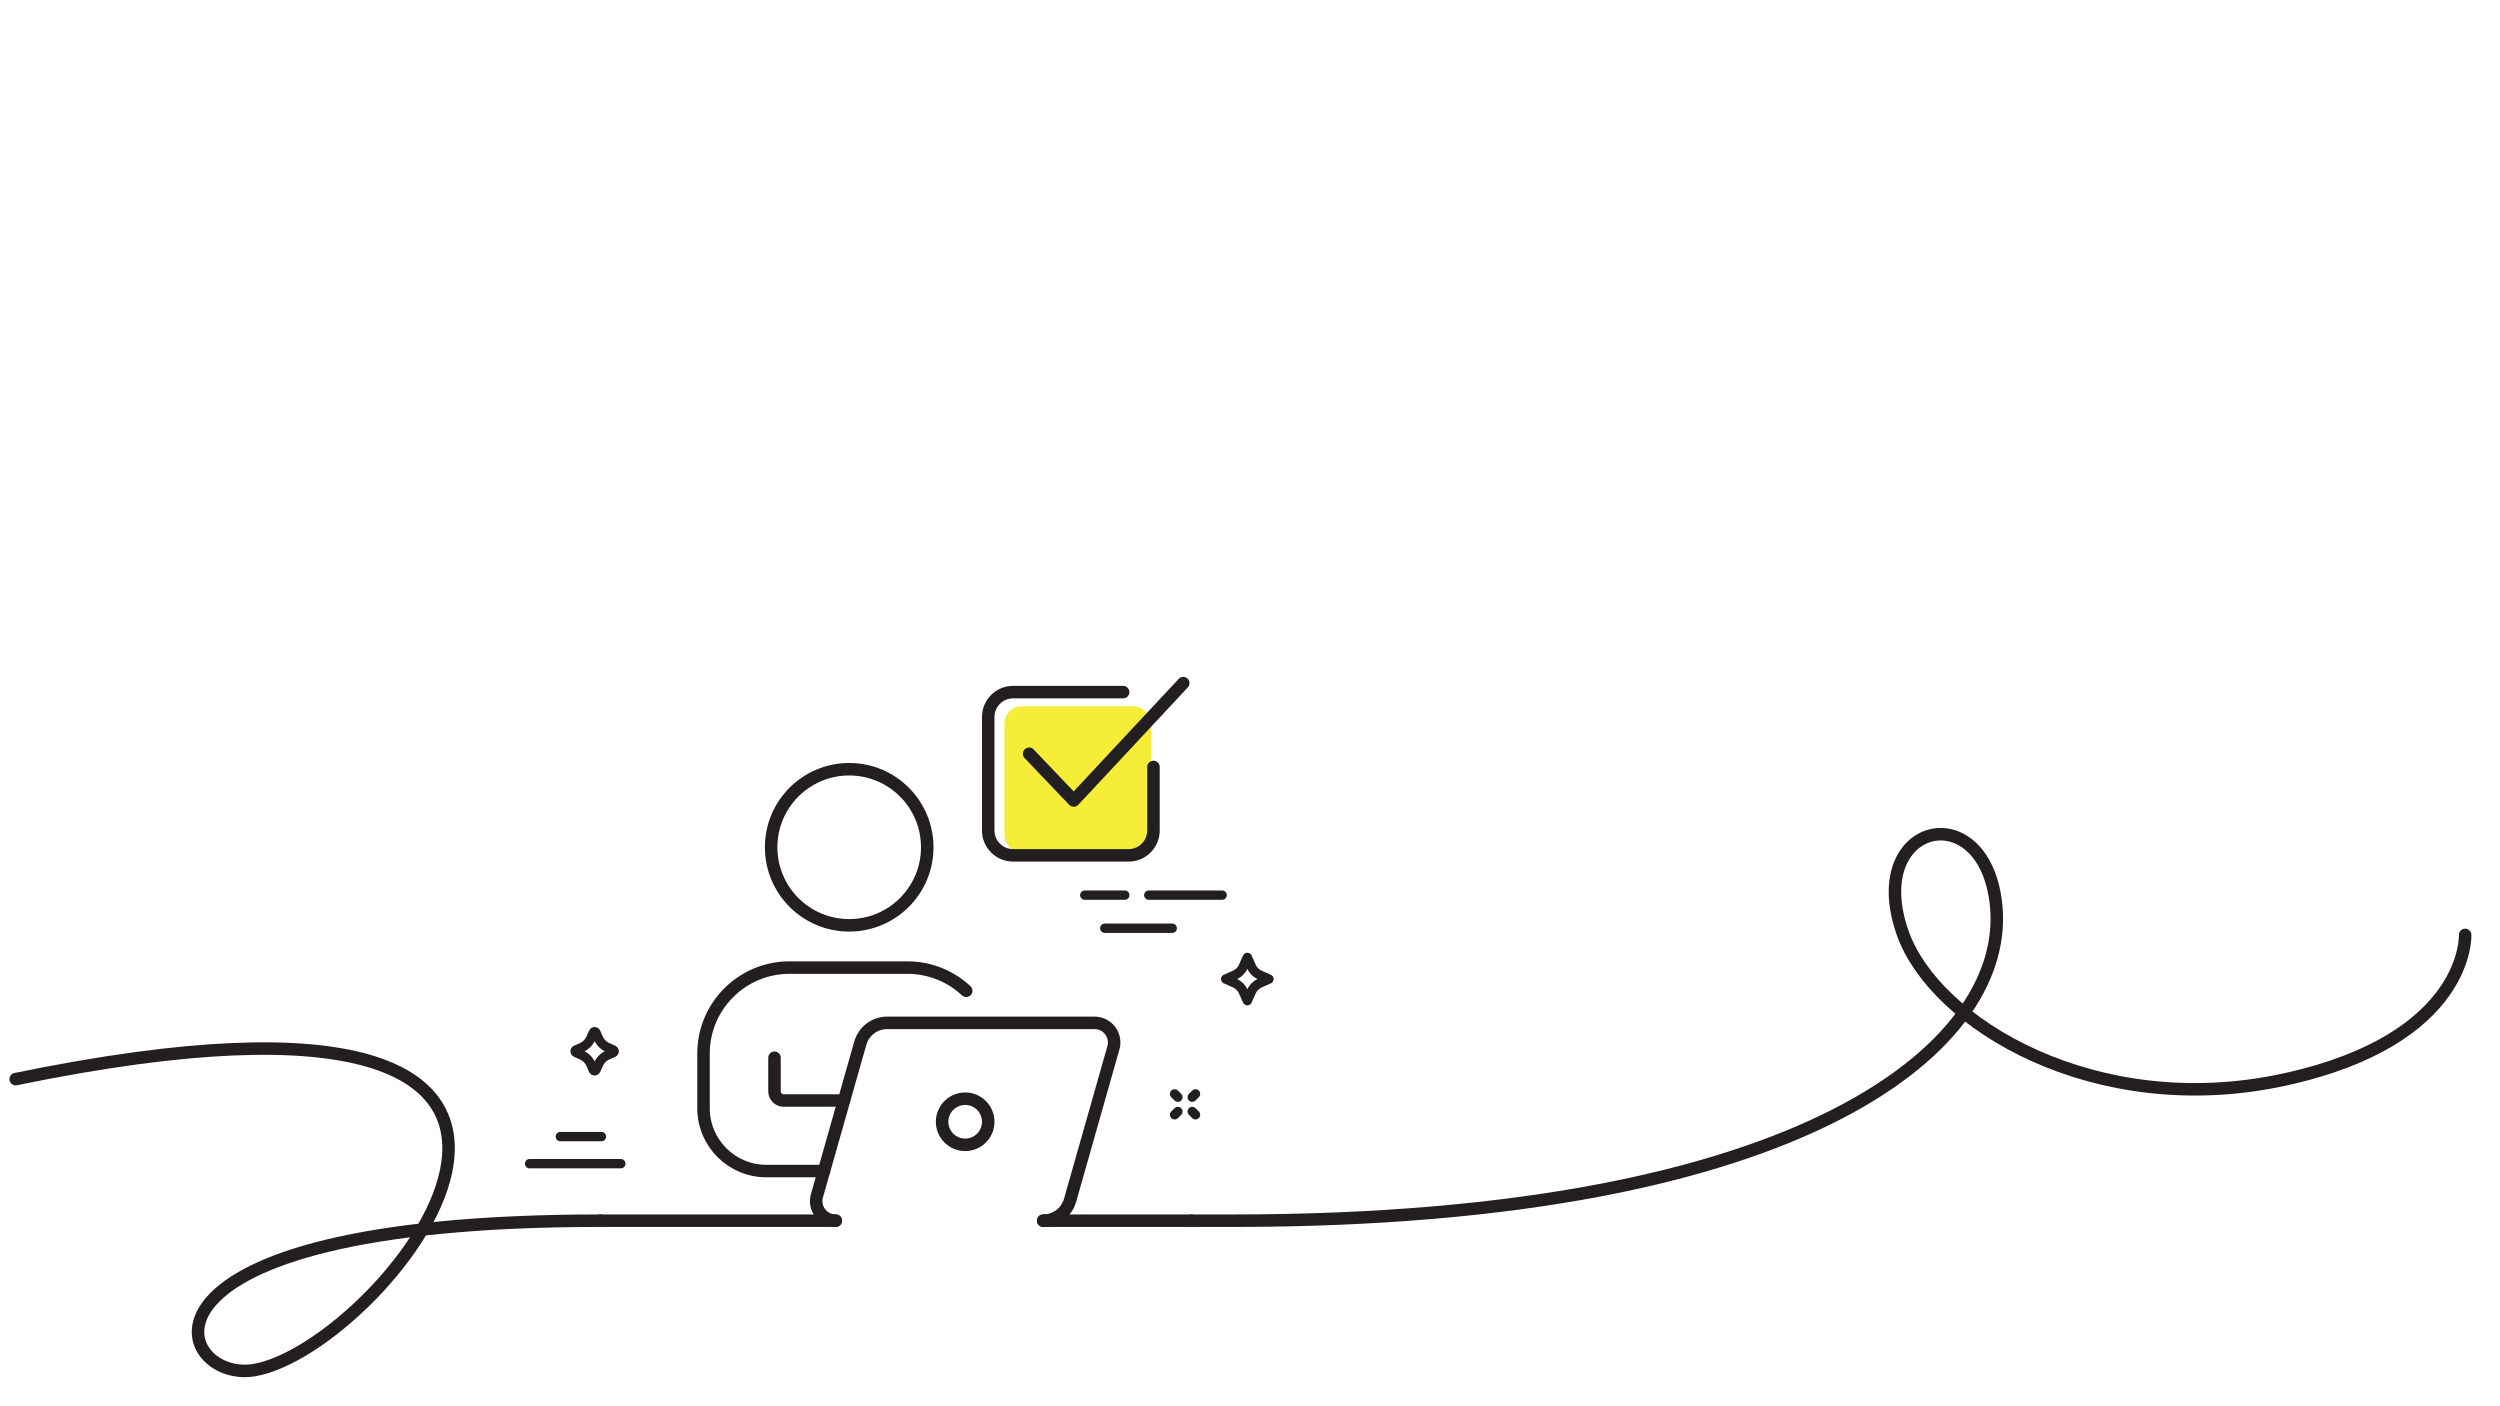 <?xml version="1.0" encoding="UTF-8"?><svg xmlns="http://www.w3.org/2000/svg" width="1600" height="900" viewBox="0 0 1600 900"><defs><style>.cls-1{stroke-width:6px;}.cls-1,.cls-2{fill:none;stroke:#231f20;stroke-linecap:round;stroke-linejoin:round;}.cls-2{stroke-width:8px;}.cls-3{fill:#f5ed38;}</style></defs><g id="gelbe_Flächen"><rect class="cls-3" x="642.84" y="452" width="93.79" height="93.79" rx="11" ry="11"/></g><g id="Motiv_6pt"><path class="cls-1" d="M388.89,675.26l3.69-1.63c.7-.31.7-1.31,0-1.63l-3.69-1.63c-2.62-1.16-4.71-3.25-5.87-5.87l-1.63-3.69c-.31-.71-1.31-.71-1.63,0l-1.63,3.69c-1.16,2.62-3.25,4.71-5.87,5.87l-3.69,1.63c-.71.31-.71,1.31,0,1.63l3.69,1.63c2.62,1.16,4.71,3.25,5.87,5.87l1.63,3.69c.31.71,1.31.71,1.63,0l1.63-3.69c1.16-2.62,3.25-4.71,5.87-5.87Z"/><line class="cls-1" x1="735.23" y1="572.89" x2="782.17" y2="572.89"/><line class="cls-1" x1="694.28" y1="572.89" x2="719.84" y2="572.89"/><line class="cls-1" x1="707.06" y1="594.07" x2="750.22" y2="594.07"/><line class="cls-1" x1="765.12" y1="700.09" x2="763.03" y2="702.19"/><line class="cls-1" x1="753.84" y1="711.37" x2="751.75" y2="713.46"/><line class="cls-1" x1="765.12" y1="713.46" x2="763.03" y2="711.37"/><line class="cls-1" x1="753.84" y1="702.19" x2="751.75" y2="700.09"/><line class="cls-1" x1="338.96" y1="744.75" x2="397.31" y2="744.75"/><line class="cls-1" x1="358.62" y1="727.42" x2="384.92" y2="727.42"/><path class="cls-1" d="M806.3,629.19l5.83-2.59s0,0,0,0l-5.83-2.59c-2.42-1.07-4.35-3-5.42-5.42l-2.59-5.83-2.59,5.83c-1.07,2.42-3,4.35-5.42,5.42l-5.83,2.59s0,0,0,0l5.83,2.59c2.42,1.07,4.35,3,5.42,5.42l2.59,5.83,2.59-5.83c1.07-2.41,3-4.35,5.42-5.42Z"/></g><g id="Motiv_8pt"><path class="cls-2" d="M1577.69,598.35s2.86,66.68-115.59,92.56c-120.79,26.39-224.01-35.74-244.42-93.92-24.59-70.09,50.7-88.77,59.57-20.12,11.7,90.61-119.62,204.38-488.58,204.38h-26.14"/><path class="cls-2" d="M384.09,781.24c-315.44,0-272.99,103.92-221.7,95.68,84.25-13.54,297.35-278.83-152.36-186.28"/><line class="cls-2" x1="534.89" y1="781.24" x2="384.09" y2="781.24"/><line class="cls-2" x1="762.53" y1="781.24" x2="667.63" y2="781.24"/><path class="cls-2" d="M667.63,781.24c7.99,0,15.01-5.3,17.2-12.99l5.2-18.29,8.07-28.41,14.48-50.97c2.27-8-3.73-15.95-12.05-15.95h-132.74c-7.99,0-15.01,5.3-17.2,12.99l-15.69,55.24-8.76,30.82-3.3,11.61c-2.27,8,3.73,15.95,12.05,15.95"/><path class="cls-2" d="M540.16,704.33h-38.61c-3.24,0-5.87-2.63-5.87-5.87v-21.51"/><path class="cls-2" d="M618.38,634.1c-9.84-9.2-23.06-14.84-37.59-14.84h-75.51c-30.39,0-55.03,24.64-55.03,55.03v34.97c0,22.21,18,40.21,40.21,40.21h36.87"/><circle class="cls-2" cx="617.71" cy="717.93" r="14.76"/><path class="cls-2" d="M543.49,592.21c-27.59,0-49.96-22.36-49.96-49.95s22.36-49.95,49.96-49.95,49.95,22.37,49.95,49.95-22.36,49.95-49.95,49.95Z"/><polyline class="cls-2" points="658.63 482.39 687.19 512.33 757.3 437.19"/><path class="cls-2" d="M738.22,490.85v40.65c0,8.8-7.13,15.93-15.93,15.93h-73.9c-8.8,0-15.93-7.13-15.93-15.93v-72.62c0-8.8,7.13-15.93,15.93-15.93h70.4"/></g></svg>